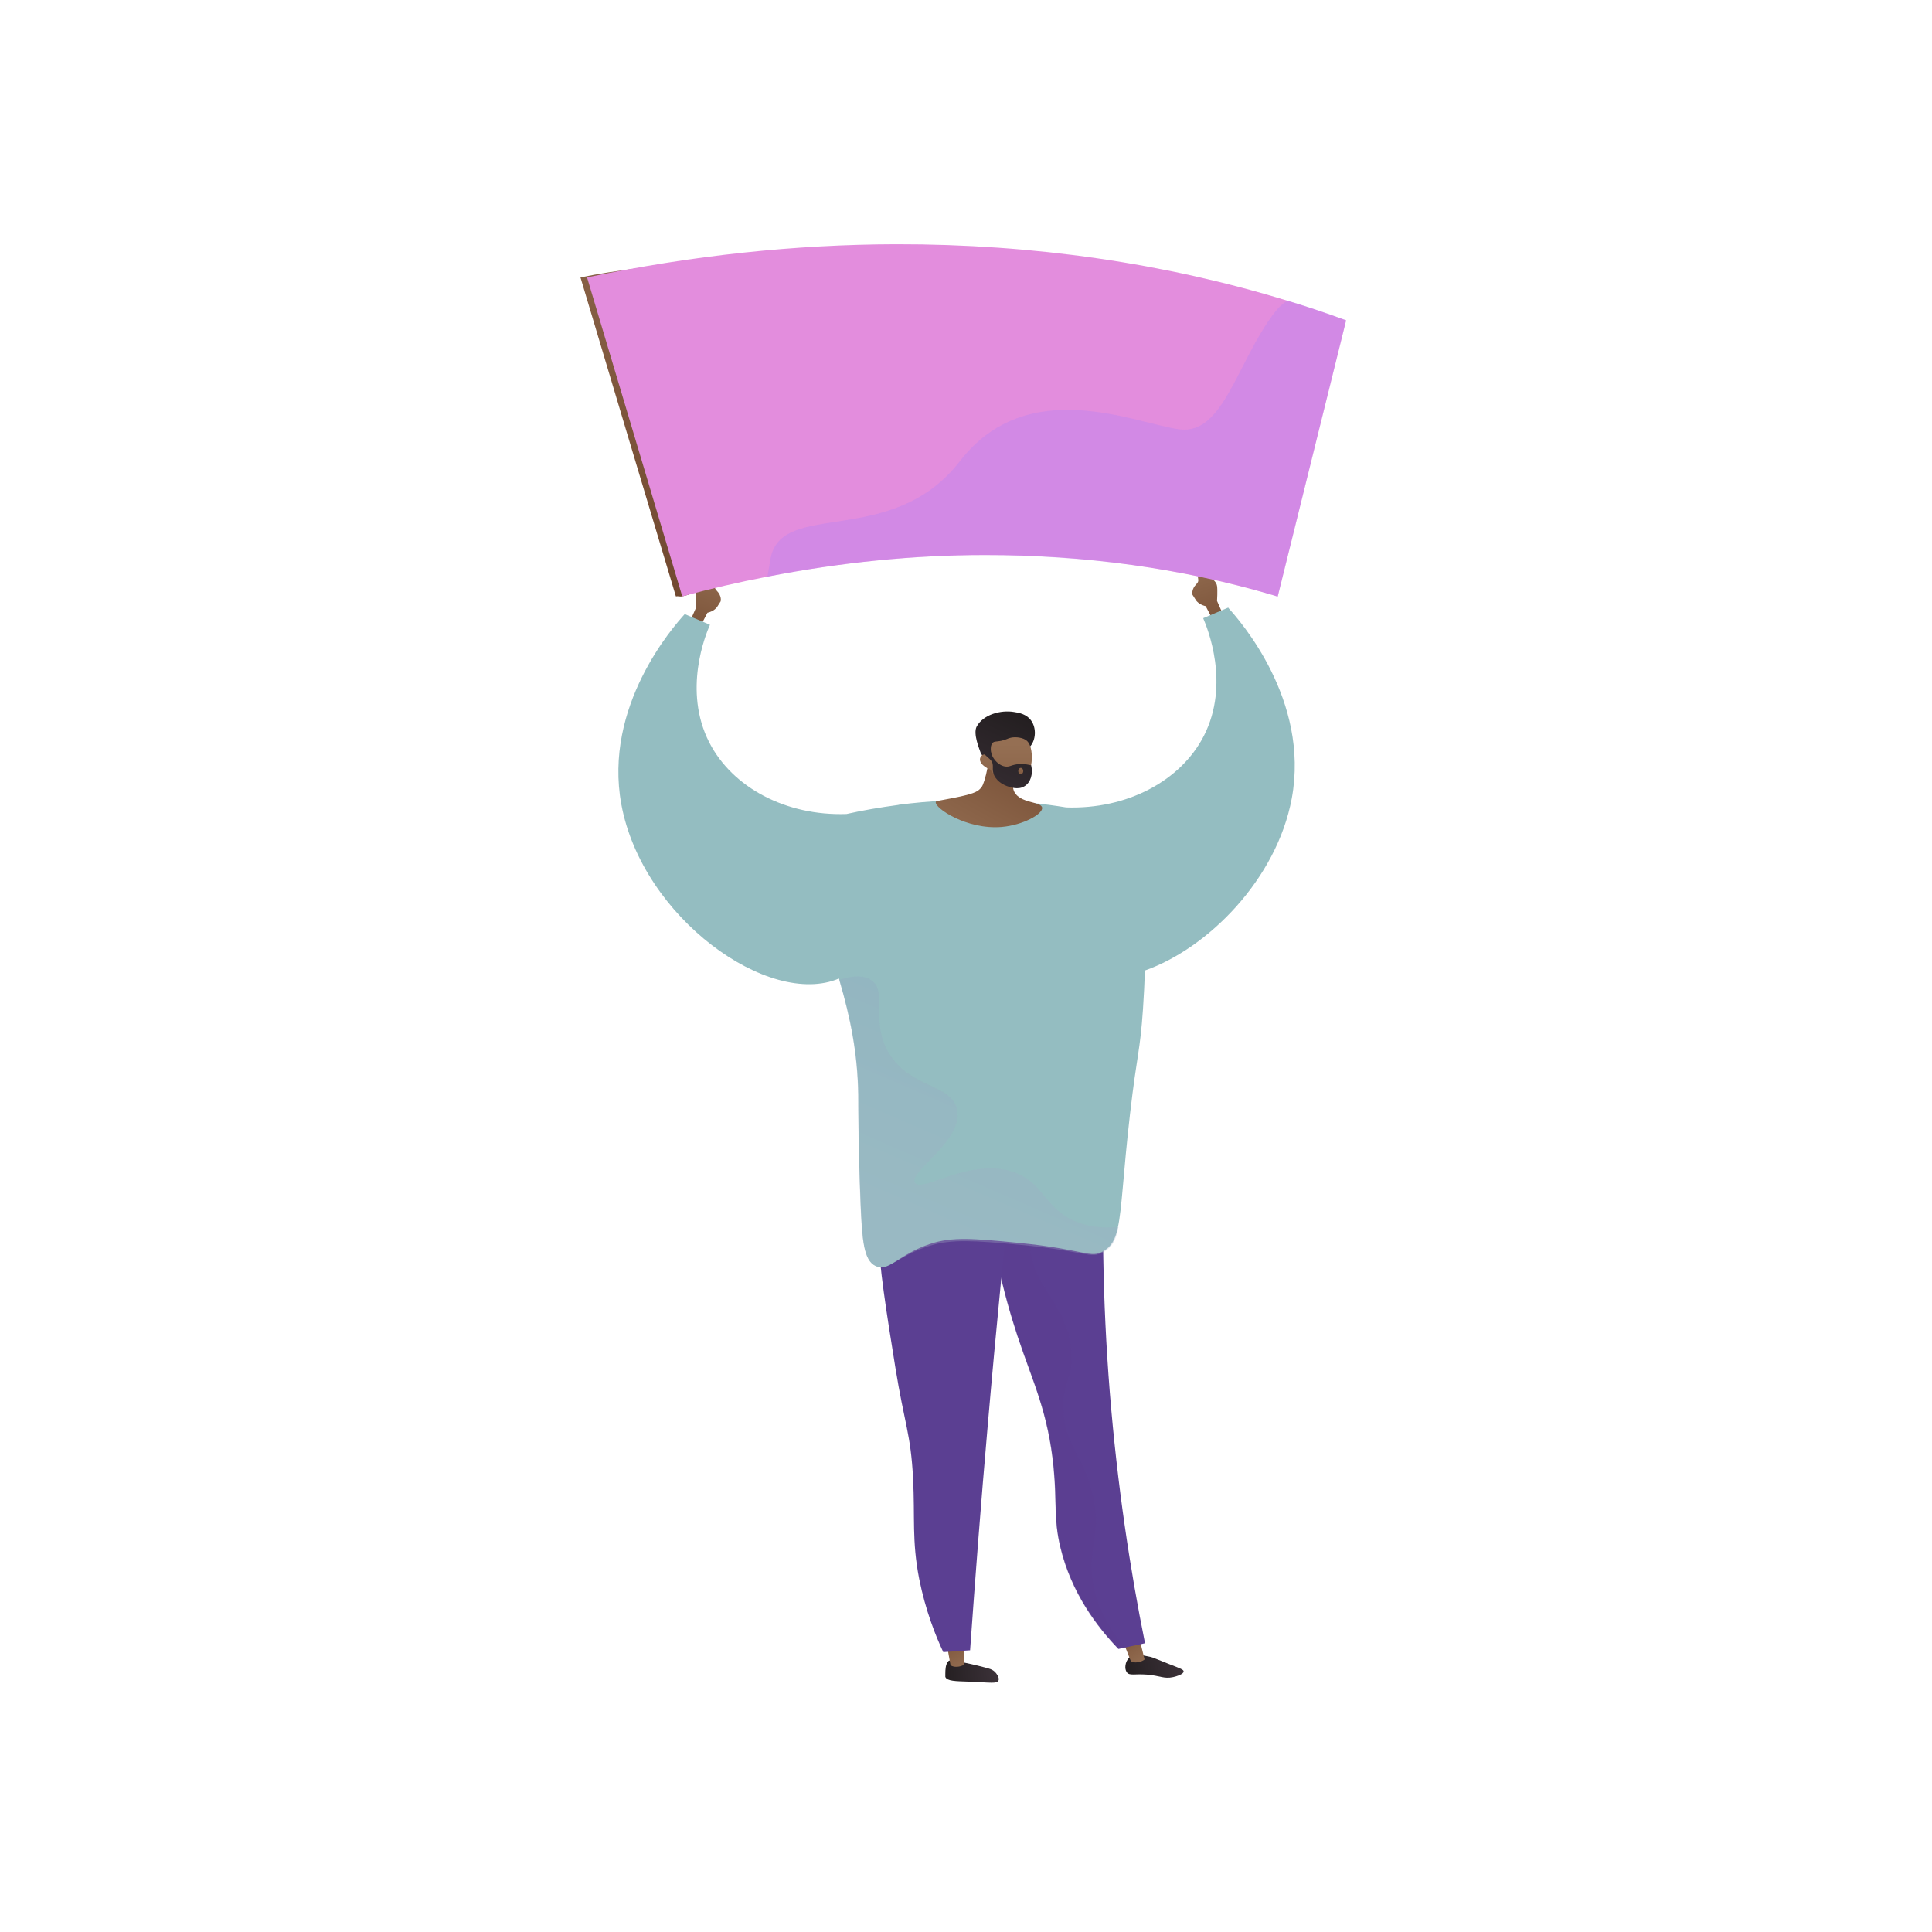 <?xml version="1.0" encoding="UTF-8"?>
<svg xmlns="http://www.w3.org/2000/svg" xmlns:xlink="http://www.w3.org/1999/xlink" version="1.1" viewBox="0 0 850.4 850.4">
  <defs>
    <style>
      .cls-1 {
        fill: url(#linear-gradient-8);
      }

      .cls-2 {
        fill: url(#linear-gradient-5);
      }

      .cls-3 {
        fill: url(#linear-gradient-6);
      }

      .cls-4 {
        fill: url(#linear-gradient-9);
      }

      .cls-5 {
        fill: url(#linear-gradient-4);
      }

      .cls-6 {
        fill: url(#linear-gradient-3);
      }

      .cls-7 {
        fill: url(#linear-gradient-2);
      }

      .cls-8 {
        fill: url(#linear-gradient);
      }

      .cls-9 {
        isolation: isolate;
      }

      .cls-10 {
        fill: #aa80f9;
      }

      .cls-10, .cls-11, .cls-12 {
        mix-blend-mode: multiply;
        opacity: .3;
      }

      .cls-11 {
        fill: url(#linear-gradient-7);
      }

      .cls-13 {
        fill: #e38ddd;
      }

      .cls-14 {
        fill: url(#linear-gradient-10);
      }

      .cls-15 {
        fill: url(#linear-gradient-11);
      }

      .cls-16 {
        fill: url(#linear-gradient-12);
      }

      .cls-17 {
        fill: url(#linear-gradient-13);
      }

      .cls-12, .cls-18 {
        fill: #5b3f92;
      }

      .cls-19 {
        fill: #94bdc1;
      }
    </style>
    <linearGradient id="linear-gradient" x1="1674.6" y1="243" x2="1689.4" y2="287.9" gradientTransform="translate(-1149.9)" gradientUnits="userSpaceOnUse">
      <stop offset="0" stop-color="#956f53"/>
      <stop offset="1" stop-color="#71482f"/>
    </linearGradient>
    <linearGradient id="linear-gradient-2" x1="3502.7" y1="245.8" x2="3517.5" y2="290.8" gradientTransform="translate(3820.2) rotate(-180) scale(1 -1)" xlink:href="#linear-gradient"/>
    <linearGradient id="linear-gradient-3" x1="-1783.8" y1="936.3" x2="-1760.3" y2="936.3" gradientTransform="translate(-1421.3 -37.8) rotate(174.9) scale(1 -1)" gradientUnits="userSpaceOnUse">
      <stop offset="0" stop-color="#3b3138"/>
      <stop offset="1" stop-color="#241f21"/>
    </linearGradient>
    <linearGradient id="linear-gradient-4" x1="-2240.3" y1="858.1" x2="-2230" y2="836.8" gradientTransform="translate(-1868.6 35.2) rotate(176) scale(1 -1)" xlink:href="#linear-gradient"/>
    <linearGradient id="linear-gradient-5" x1="-2031.8" y1="1128.5" x2="-2006.9" y2="1128.5" gradientTransform="translate(-1705.8 61.7) rotate(167.7) scale(1 -1)" xlink:href="#linear-gradient-3"/>
    <linearGradient id="linear-gradient-6" x1="-2197.3" y1="999.6" x2="-2186.8" y2="977.9" gradientTransform="translate(-1814.3 64.1) rotate(171.6) scale(1 -1)" xlink:href="#linear-gradient"/>
    <linearGradient id="linear-gradient-7" x1="1558.7" y1="537.9" x2="1650.9" y2="324.9" gradientTransform="translate(-1149.9)" gradientUnits="userSpaceOnUse">
      <stop offset="0" stop-color="#a6b2c7"/>
      <stop offset="1" stop-color="#7595b6"/>
    </linearGradient>
    <linearGradient id="linear-gradient-8" x1="1993.2" y1="-915.1" x2="1995.9" y2="-984.7" gradientTransform="translate(-1769.7 305.7) rotate(26.6)" xlink:href="#linear-gradient"/>
    <linearGradient id="linear-gradient-9" x1="-2722.8" y1="44.9" x2="-2740.5" y2="0" gradientTransform="translate(-2291.6 179.8) rotate(-177.2) scale(1 -1)" xlink:href="#linear-gradient-3"/>
    <linearGradient id="linear-gradient-10" x1="1293.6" y1="131.8" x2="1292.7" y2="197.4" gradientTransform="translate(-852.1 211.3) rotate(-.7)" xlink:href="#linear-gradient"/>
    <linearGradient id="linear-gradient-11" x1="-2728.2" y1="47.1" x2="-2745.9" y2="2" gradientTransform="translate(-2291.6 179.8) rotate(-177.2) scale(1 -1)" xlink:href="#linear-gradient-3"/>
    <linearGradient id="linear-gradient-12" x1="1598.7" y1="335.3" x2="1600" y2="346.8" xlink:href="#linear-gradient"/>
    <linearGradient id="linear-gradient-13" x1="1462.4" y1="44.1" x2="1414.8" y2="256.9" xlink:href="#linear-gradient"/>
  </defs>
  <!-- Generator: Adobe Illustrator 28.7.1, SVG Export Plug-In . SVG Version: 1.2.0 Build 142)  -->
  <g class="cls-9">
    <g id="Laag_1">
      <g>
        <path class="cls-8" d="M534,273.1l-3.3-6.3s-3.1-.6-4.4-2.8l-1.4-2.2s-.7-2.3,1.8-4.8c.6-.6.9-1.3.7-2.1-.3-2.4-1-7.2-1.2-8.5,0-.8.2-1.8.6-2.6.2-.5,1-.5,1.2,0l2.7,9.8s2.1-.5,2.9,1.3c0,0,1.8,1.1,2.1,3,.3,1.9,0,6.6,0,6.6l2.9,6.6-4.6,1.9Z"/>
        <path class="cls-7" d="M308.1,276l3.3-6.3s3.1-.6,4.4-2.8l1.4-2.2s.7-2.3-1.8-4.8c-.6-.6-.9-1.3-.7-2.1.3-2.4,1-7.2,1.2-8.5,0-.8-.2-1.8-.6-2.6-.2-.5-1-.5-1.2,0l-2.7,9.8s-2.1-.5-2.9,1.3c0,0-1.8,1.1-2.1,3-.3,1.9,0,6.6,0,6.6l-2.9,6.6,4.6,1.9Z"/>
        <path class="cls-6" d="M417.4,731.3c-1.2,1.1-1.3,3.7-1.3,5.4,0,.8,0,1.1,0,1.4.7,1.9,4.5,1.9,10.5,2.1,9.4.4,12.3,1,12.9-.5.6-1.4-1.2-3.4-1.4-3.6-1.1-1.2-2.4-1.6-4.8-2.2-4.5-1.2-7.6-1.8-8.5-2-5.7-1.2-6.7-1.4-7.5-.6Z"/>
        <path class="cls-5" d="M424,721.9l.4,10.7c-.3.5-3.6,1.9-6,.4l-1.9-10.6,7.5-.5Z"/>
        <path class="cls-2" d="M496.9,729.8c-1.6,1.6-2.1,4.7-.9,6.3,1.2,1.6,3.3.6,8.8,1,6,.5,7.5,2,11.6,1.1,1.7-.4,4.6-1.3,4.6-2.5,0-.8-1.4-1.3-6.3-3.2-6.9-2.7-6.8-2.8-8.3-3.2-3.7-.8-7.4-1.6-9.6.5Z"/>
        <path class="cls-3" d="M501.3,720.3l2.5,10.1c-.3.5-3.4,2.1-6,.9l-3.9-9.9,7.4-1.1Z"/>
        <path class="cls-18" d="M486.3,500.2c-1.4,33.6-1.1,71.4,2.2,112.7,3.3,40.8,8.9,77.8,15.5,110.4-3.9.8-7.8,1.7-11.7,2.5-9.2-9.6-20.7-24.5-25.6-45-3-12.7-1.4-19.1-2.9-34.6-2.4-24.7-9.2-37.9-15.9-58.1-6-18.1-12.9-44.6-15.4-79.7,17.9-2.8,35.9-5.6,53.8-8.3Z"/>
        <path class="cls-12" d="M480.9,657.1c-4.3-16.9-12.5-21.4-12.8-37.4-.2-11.3,3.9-12.2,3.6-23.1-.4-16.4-10-25-14.9-35.4-5.1-10.9-7.1-28.4,6.7-57.6-10.4,1.6-20.7,3.2-31.1,4.8,2.6,35.1,9.4,61.5,15.4,79.7,6.7,20.2,13.5,33.4,15.9,58.1,1.5,15.5,0,21.9,2.9,34.6,4.8,20.5,16.3,35.4,25.6,45,1-.2,2-.4,3-.6-10-11.9-13.5-22.5-14.4-31.2-1.5-14,4.3-19.8,0-36.9Z"/>
        <path class="cls-18" d="M447.4,498.1c-4.6,42.5-8.9,85.9-12.7,130.1-2.9,33.1-5.4,65.9-7.7,98.2-3.9.3-7.9.5-11.8.8-3.4-7.2-7.8-18.3-10.6-32.2-3.3-17-1.8-26.9-2.7-44.3-1-19.6-3.8-24-7.8-48.8-8.1-50.4-12.1-75.6.7-90.5,4.2-4.8,17-16.8,52.5-13.2Z"/>
        <path class="cls-19" d="M540.7,267.4c-3.7,1.6-7.4,3.1-11.1,4.7,1.8,4.2,12,28.9.3,51.8-10.2,19.9-33.9,32.4-60.6,31.5-4.9-.8-10-1.5-15.3-2-2.5-.6-5.1-1.3-7.7-2.1,0,.3,0,.8,0,1.4-2.4-.2-4.9-.3-7.4-.4-15.6-.6-30,.2-43.1,1.9,0,0,0,0,0,0-.1,0-.2,0-.4.1-8.1,1.1-15.8,2.4-22.8,4-26.6.9-50.2-11.6-60.4-31.5-11.7-22.9-1.6-47.5.3-51.8-3.7-1.6-7.4-3.1-11.1-4.7-5,5.5-35.9,40.5-27.9,83.8,9.2,49.9,65.1,89.7,95.8,76.6,0,.3.2.5.2.8,4.8,16.4,8,31.9,8.3,50.4,0,6,0,22.9,1,47.7.7,16.1,1.3,25.3,6.7,27.7.6.3,1.1.4,1.7.5.5,0,1,0,1.5,0,4.5-.7,9.5-6.5,20.5-10.2,9.9-3.4,19.9-2.4,39.5-.5,29.2,2.9,31.2,7,37,3.6,3.4-2,5.1-4.9,6.3-10.2,1.9-8.5,2.3-23.2,5.4-50.2,3.1-26.8,4.4-27.1,5.7-46.1.4-6,.7-11.7.8-17,27.9-9.8,58.1-40.3,64.7-75.8,8-43.3-22.9-78.3-27.9-83.8Z"/>
        <path class="cls-11" d="M492.3,540.3c-1.2,5.9-3,8.9-6.7,10.9-5.7,3.1-7.8-.6-37-3.3-19.6-1.8-29.6-2.6-39.5.5-10.9,3.4-16,8.6-20.5,9.2-.5,0-1,0-1.5,0-.5,0-1.1-.2-1.7-.5-5.3-2.4-6-11.6-6.7-27.7-1-24.8-.9-41.6-1-47.7-.3-18.5-3.5-34.1-8.3-50.4,7.3-2.4,11.5-1.6,13.9,0,7.9,5-.7,18.3,8.2,32.6,9.4,15.1,27.1,13.2,29.7,24.2,3.4,13.9-21.9,28-18.4,32.6,3.3,4.4,24.4-11.5,43.6-4.7,13.4,4.8,13.3,16.3,27.7,21.9,5.8,2.3,11.9,2.7,17.7,2.2.1,0,.2,0,.4,0Z"/>
        <g>
          <path class="cls-1" d="M436.3,324.8c-.3,7-1.4,12.4-2.3,16.2-1.1,4.3-1.7,5.4-2.6,6.2-1.2,1.3-3.1,2.4-13.2,4.3-5.5,1.1-6.2,1-6.3,1.5-.7,2.6,13.6,12.3,29,11,9.4-.8,18.2-5.7,17.8-8.5-.4-2.8-9.8-1.8-12.3-7.1-1.7-3.7.7-8.6,3.5-12.6-2.2-4.8-11.4-6.2-13.6-11Z"/>
          <g>
            <path class="cls-4" d="M453.5,328.5c2.4-2.8,2.8-7.9.4-11.3-2-2.9-5.5-3.5-7.5-3.8-5.9-1-13.6,1.1-16.5,6.4-1.7,3.2,1.3,10.1,1.7,11.4.5,1.4,1.6,1.9,2.5,3,1.3,1.5,3.4,3.9,6.7,8,.3-1.1.8-2.5,1.6-4,.3-.6,1.4-2.8,3.1-4.6,3.3-3.6,5.8-2.4,8-5.1Z"/>
            <path class="cls-14" d="M435.9,338.7s3.6,6.7,11.4,6.6c7,0,8.9-15.7,4.6-19.3-1.4-1.2-4.4-1.8-6.9-1.3-1.5.3-2,.9-4.4,1.4-2.2.4-2.8.2-3.5.7-.9.6-1.5,2.3-.4,7-1.3-1.4-2.8-2-4-1.6-.2,0-.7.4-1,.9-1.1,1.7.4,4.1,4.1,5.6Z"/>
            <path class="cls-15" d="M436.9,325.8c.3.3-.8,1.5-.9,3.3-.3,3.5,2.9,7.8,6.5,8.3,2.1.3,2.7-.9,6.3-1.1,2.2-.1,4,.3,5.1.6.9,3.9-.3,7.6-3,9.2-2.8,1.7-6.3.4-7.7-.1-1-.4-4-1.6-5.5-4.5-1.5-3.1.2-4.8-1.6-6.9-.9-1.1-2.2-1.6-3.4-3.6-.3-.6-.5-1-.6-1.4,1.9-1.8,4.4-4.1,4.9-3.7Z"/>
            <path class="cls-16" d="M450.4,339.4c0,.8-.5,1.4-1.1,1.4s-1.1-.6-1.1-1.4.5-1.4,1.1-1.4,1.1.6,1.1,1.4Z"/>
          </g>
        </g>
        <g>
          <g>
            <path class="cls-17" d="M303.3,115.2c-15.8,2.2-31.8,3.6-47.8,6.9,14.2,47.6,28.2,94.4,42,140.4.9-.2,1.9.2,2.8,0,1-.3,2-.5,3-.8V115.2Z"/>
            <path class="cls-13" d="M592.5,141.1c-10,40.3-20,80.8-30.1,121.5-.9-.3-1.7-.5-2.6-.8-39.8-11.6-82.3-17.6-126.4-17.5-31.2,0-63.1,3.2-95.5,9.5-12.5,2.4-25.1,5.3-37.6,8.7,0-.2-.1-.5-.2-.7-13.7-45.8-27.6-92.4-41.7-139.7,46.3-9.7,91.8-14.5,136-14.6,60.6-.1,118.6,8.4,172.4,24.9,8.7,2.6,17.2,5.5,25.7,8.6Z"/>
          </g>
          <path class="cls-10" d="M592.5,141.1c-10,40.3-20,80.8-30.1,121.5-.9-.3-1.7-.5-2.6-.8,0,.3,0-.3,0,0-39.7-11.9-82.4-17.3-126.4-17.5-31.2,0-63.1,3.2-95.5,9.5,0-.2,0-.4,0-.6.4-2.2.8-4.5,1.2-7,4.5-26.7,53.4-4.4,83.4-43.2,30-38.8,77.6-16.4,96.8-14,19.2,2.4,25.1-29.5,41.6-51.3,1.5-2,3.2-3.6,4.9-4.8.3-.2.6-.4.9-.6,8.7,2.6,17.2,5.5,25.7,8.6Z"/>
        </g>
      </g>
    </g>
  </g>
</svg>
